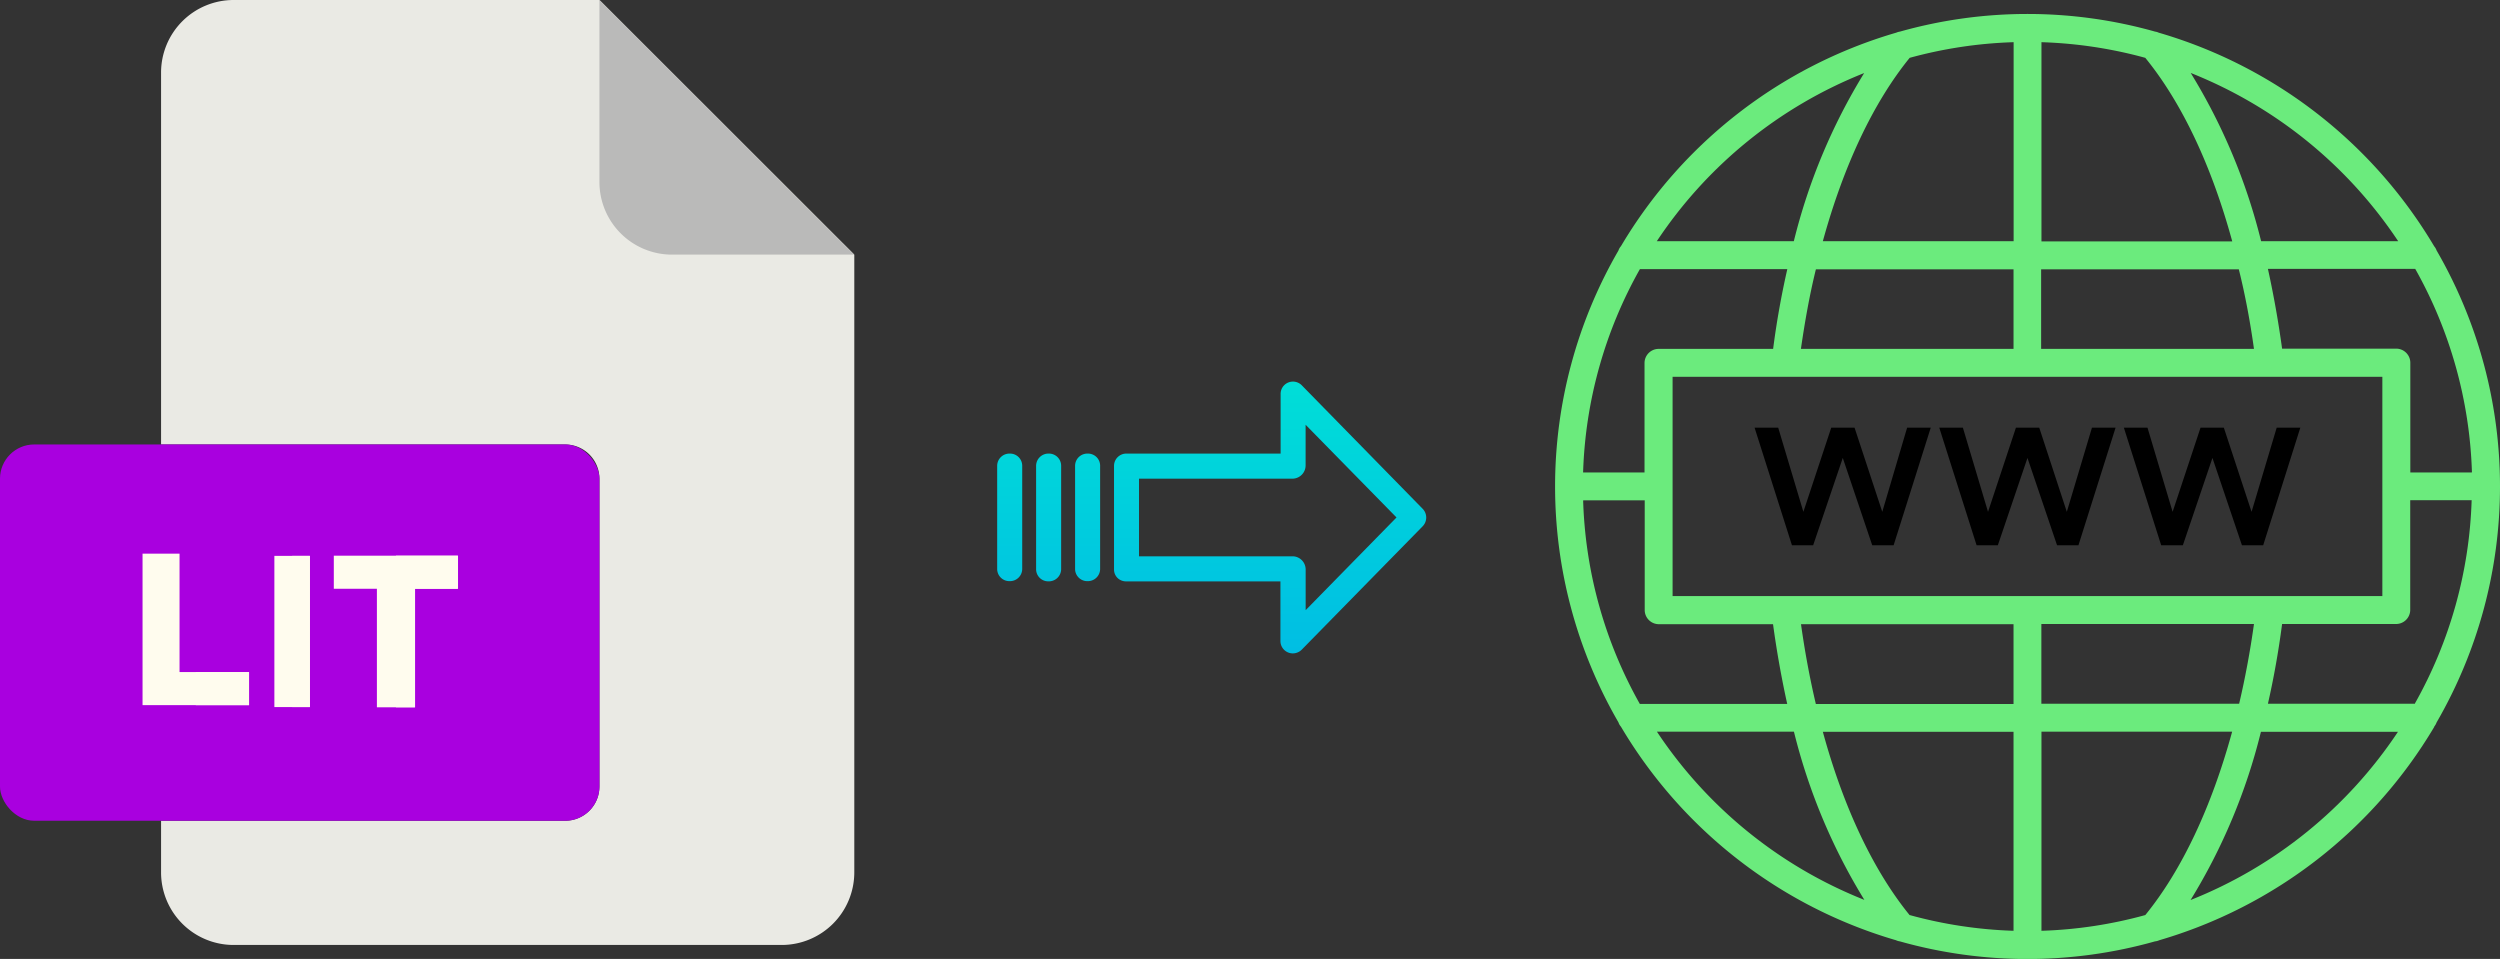 <svg xmlns="http://www.w3.org/2000/svg" xmlns:xlink="http://www.w3.org/1999/xlink" viewBox="0 0 529.12 202.95"><rect x="0" y="0" width="529.12" height="202.95" fill="#333333" stroke="none"/><defs><style>.cls-1{fill:#6beb7d;}.cls-2{fill:#eaeae4;}.cls-3{fill:#babab9;}.cls-4{fill:#a900df;}.cls-5{fill:#fffcee;}.cls-6{fill:url(#linear-gradient);}.cls-7{fill:url(#linear-gradient-2);}.cls-8{fill:url(#linear-gradient-3);}.cls-9{fill:url(#linear-gradient-4);}</style><linearGradient id="linear-gradient" x1="268.83" y1="137.11" x2="268.83" y2="17.91" gradientTransform="matrix(1, 0, 0, -1, 0, 187.79)" gradientUnits="userSpaceOnUse"><stop offset="0" stop-color="#00efd1"/><stop offset="1" stop-color="#00acea"/></linearGradient><linearGradient id="linear-gradient-2" x1="230.18" y1="137.11" x2="230.18" y2="17.91" xlink:href="#linear-gradient"/><linearGradient id="linear-gradient-3" x1="221.93" y1="137.11" x2="221.93" y2="17.91" xlink:href="#linear-gradient"/><linearGradient id="linear-gradient-4" x1="213.69" y1="137.11" x2="213.69" y2="17.91" xlink:href="#linear-gradient"/></defs><title>lit to webp</title><g id="Layer_2" data-name="Layer 2"><g id="Layer_5_Image" data-name="Layer 5 Image"><path class="cls-1" d="M515.18,153.8a3,3,0,0,0,.53-.92,99.64,99.64,0,0,0,0-99.85,2.91,2.91,0,0,0-.53-.92A100.41,100.41,0,0,0,456.9,6.92a2.93,2.93,0,0,0-.78-.23,99.49,99.49,0,0,0-54,0,3.06,3.06,0,0,0-.77.22,100.39,100.39,0,0,0-58.28,45.2,2.57,2.57,0,0,0-.53.92,99.64,99.64,0,0,0,0,99.85,2.66,2.66,0,0,0,.53.92A100.36,100.36,0,0,0,401.29,199a2.81,2.81,0,0,0,.81.24,99.53,99.53,0,0,0,54,0A2.78,2.78,0,0,0,457,199a100.41,100.41,0,0,0,58.21-45.17ZM432.07,197V154.85h40.36c-4.39,16.05-10.7,29.39-18.38,38.82A93.41,93.41,0,0,1,432.07,197Zm-27.89-3.3c-7.67-9.43-14-22.77-18.38-38.82h40.36V197A93.93,93.93,0,0,1,404.18,193.67ZM335.1,105.9h13v23.21a3,3,0,0,0,3,3h24.16c.78,5.77,1.8,11.42,3,16.88H347.07a93.46,93.46,0,0,1-12-43Zm12-48.94h31.18c-1.24,5.45-2.26,11.1-3,16.88H351.06a3,3,0,0,0-3,3V100h-13a93.46,93.46,0,0,1,12-43Zm79.08-48V51.05H385.8c4.39-16,10.71-29.38,18.38-38.81a93.94,93.94,0,0,1,22-3.31Zm27.89,3.31c7.68,9.43,14,22.76,18.38,38.82H432.07V8.93A93.94,93.94,0,0,1,454.05,12.24ZM523.14,100h-13V76.79a3,3,0,0,0-2.95-3H483c-.79-5.78-1.8-11.43-3-16.88h31.18a93.59,93.59,0,0,1,12,43Zm-12,48.95H480c1.24-5.45,2.25-11.1,3-16.88h24.17a3,3,0,0,0,2.95-3v-23.2h13a93.59,93.59,0,0,1-12,43Zm-79.09,0V132.07h45c-.81,5.79-1.86,11.44-3.14,16.88ZM354,126.16V79.75H504.22v46.41Zm123-52.32h-45V57h41.84C475.19,62.4,476.24,68.05,477.05,73.84ZM426.16,57V73.84h-45C382,68.05,383,62.4,384.33,57Zm-45,75.11h45V149H384.32c-1.28-5.44-2.33-11.09-3.14-16.88Zm82.46,58.39a124.85,124.85,0,0,0,14.9-35.61h29a94.68,94.68,0,0,1-43.92,35.61ZM507.56,51.05h-29a125.26,125.26,0,0,0-14.9-35.61,94.72,94.72,0,0,1,43.91,35.61Zm-113-35.61a125,125,0,0,0-14.9,35.61h-29a94.61,94.61,0,0,1,43.92-35.6ZM350.68,154.85h29a125.16,125.16,0,0,0,14.91,35.61A94.57,94.57,0,0,1,350.68,154.85Z"/><path d="M398.38,108.33l-5.87-17.82h-4.93l-5.9,17.82-5.33-17.82h-5l7.91,24.89h4.49l6.27-18.48,6.23,18.48h4.53l7.86-24.89h-5Z"/><path d="M435.37,115.4h4.53l7.86-24.89h-5l-5.32,17.82L431.6,90.51h-4.93l-5.91,17.82-5.32-17.82h-5l7.9,24.89h4.5l6.27-18.48Z"/><path d="M462,115.4l6.26-18.48,6.24,18.48H479l7.86-24.89h-5l-5.32,17.82-5.87-17.82h-4.93l-5.91,17.82-5.32-17.82h-5l7.9,24.89Z"/></g><g id="Layer_2-2" data-name="Layer 2"><path class="cls-2" d="M119.62,173.71H34.09v10.93A15.36,15.36,0,0,0,49.45,200h116a15.37,15.37,0,0,0,15.36-15.36V53.89L126.87,0H49.45A15.36,15.36,0,0,0,34.09,15.36V94.07h85.53a7.25,7.25,0,0,1,7.25,7.24h0v65.16A7.25,7.25,0,0,1,119.62,173.71Z"/><path class="cls-3" d="M180.76,53.89,126.87,0V38.53a15.36,15.36,0,0,0,15.36,15.36h38.53Z"/><rect class="cls-4" y="94.07" width="126.87" height="79.64" rx="7.24"/><g id="L"><path class="cls-5" d="M30.17,117.18v32.06H52.71v-7H38V117.18Z"/><path class="cls-5" d="M41.44,142.25H52.71v7H41.44Z"/></g><g id="I"><path class="cls-5" d="M58.07,117.65h7.52v32H58.07Z"/><path class="cls-5" d="M61.83,117.65h3.76v32H61.83Z"/></g><g id="T"><path class="cls-5" d="M87.85,149.7V124.61h9.09v-7H70.65v7h9.12V149.7Z"/><path class="cls-5" d="M83.8,149.7h4V124.61h9.09v-7H83.8Z"/></g></g><g id="Layer_3" data-name="Layer 3"><path class="cls-6" d="M275.53,81.56a2.62,2.62,0,0,0-3.7-.06,2.59,2.59,0,0,0-.79,1.91V96H238.43a2.61,2.61,0,0,0-2.65,2.55v22a2.5,2.5,0,0,0,.77,1.8,2.61,2.61,0,0,0,1.88.7H271v12.59a2.62,2.62,0,0,0,1.62,2.45,2.57,2.57,0,0,0,1,.2,2.68,2.68,0,0,0,1.89-.79l25.59-26.11a2.65,2.65,0,0,0,0-3.71Zm.81,47.58v-8.63a2.8,2.8,0,0,0-2.7-2.77H241.07V101.31h32.56a2.81,2.81,0,0,0,2.7-2.78V89.9l19.24,19.62Z"/><path class="cls-7" d="M230.19,96h0a2.6,2.6,0,0,0-2.65,2.55v0l0,21.89a2.58,2.58,0,0,0,2.59,2.56h.06a2.6,2.6,0,0,0,2.65-2.55V98.56A2.57,2.57,0,0,0,230.25,96Z"/><path class="cls-8" d="M221.94,96h0a2.61,2.61,0,0,0-2.65,2.55v21.93a2.56,2.56,0,0,0,2.58,2.56h.07a2.6,2.6,0,0,0,2.65-2.55V98.56A2.58,2.58,0,0,0,222,96Z"/><path class="cls-9" d="M213.7,96h0a2.6,2.6,0,0,0-2.65,2.55v0l0,21.89a2.58,2.58,0,0,0,2.59,2.56h.06a2.6,2.6,0,0,0,2.65-2.55v0l0-21.89A2.58,2.58,0,0,0,213.76,96Z"/></g></g></svg>